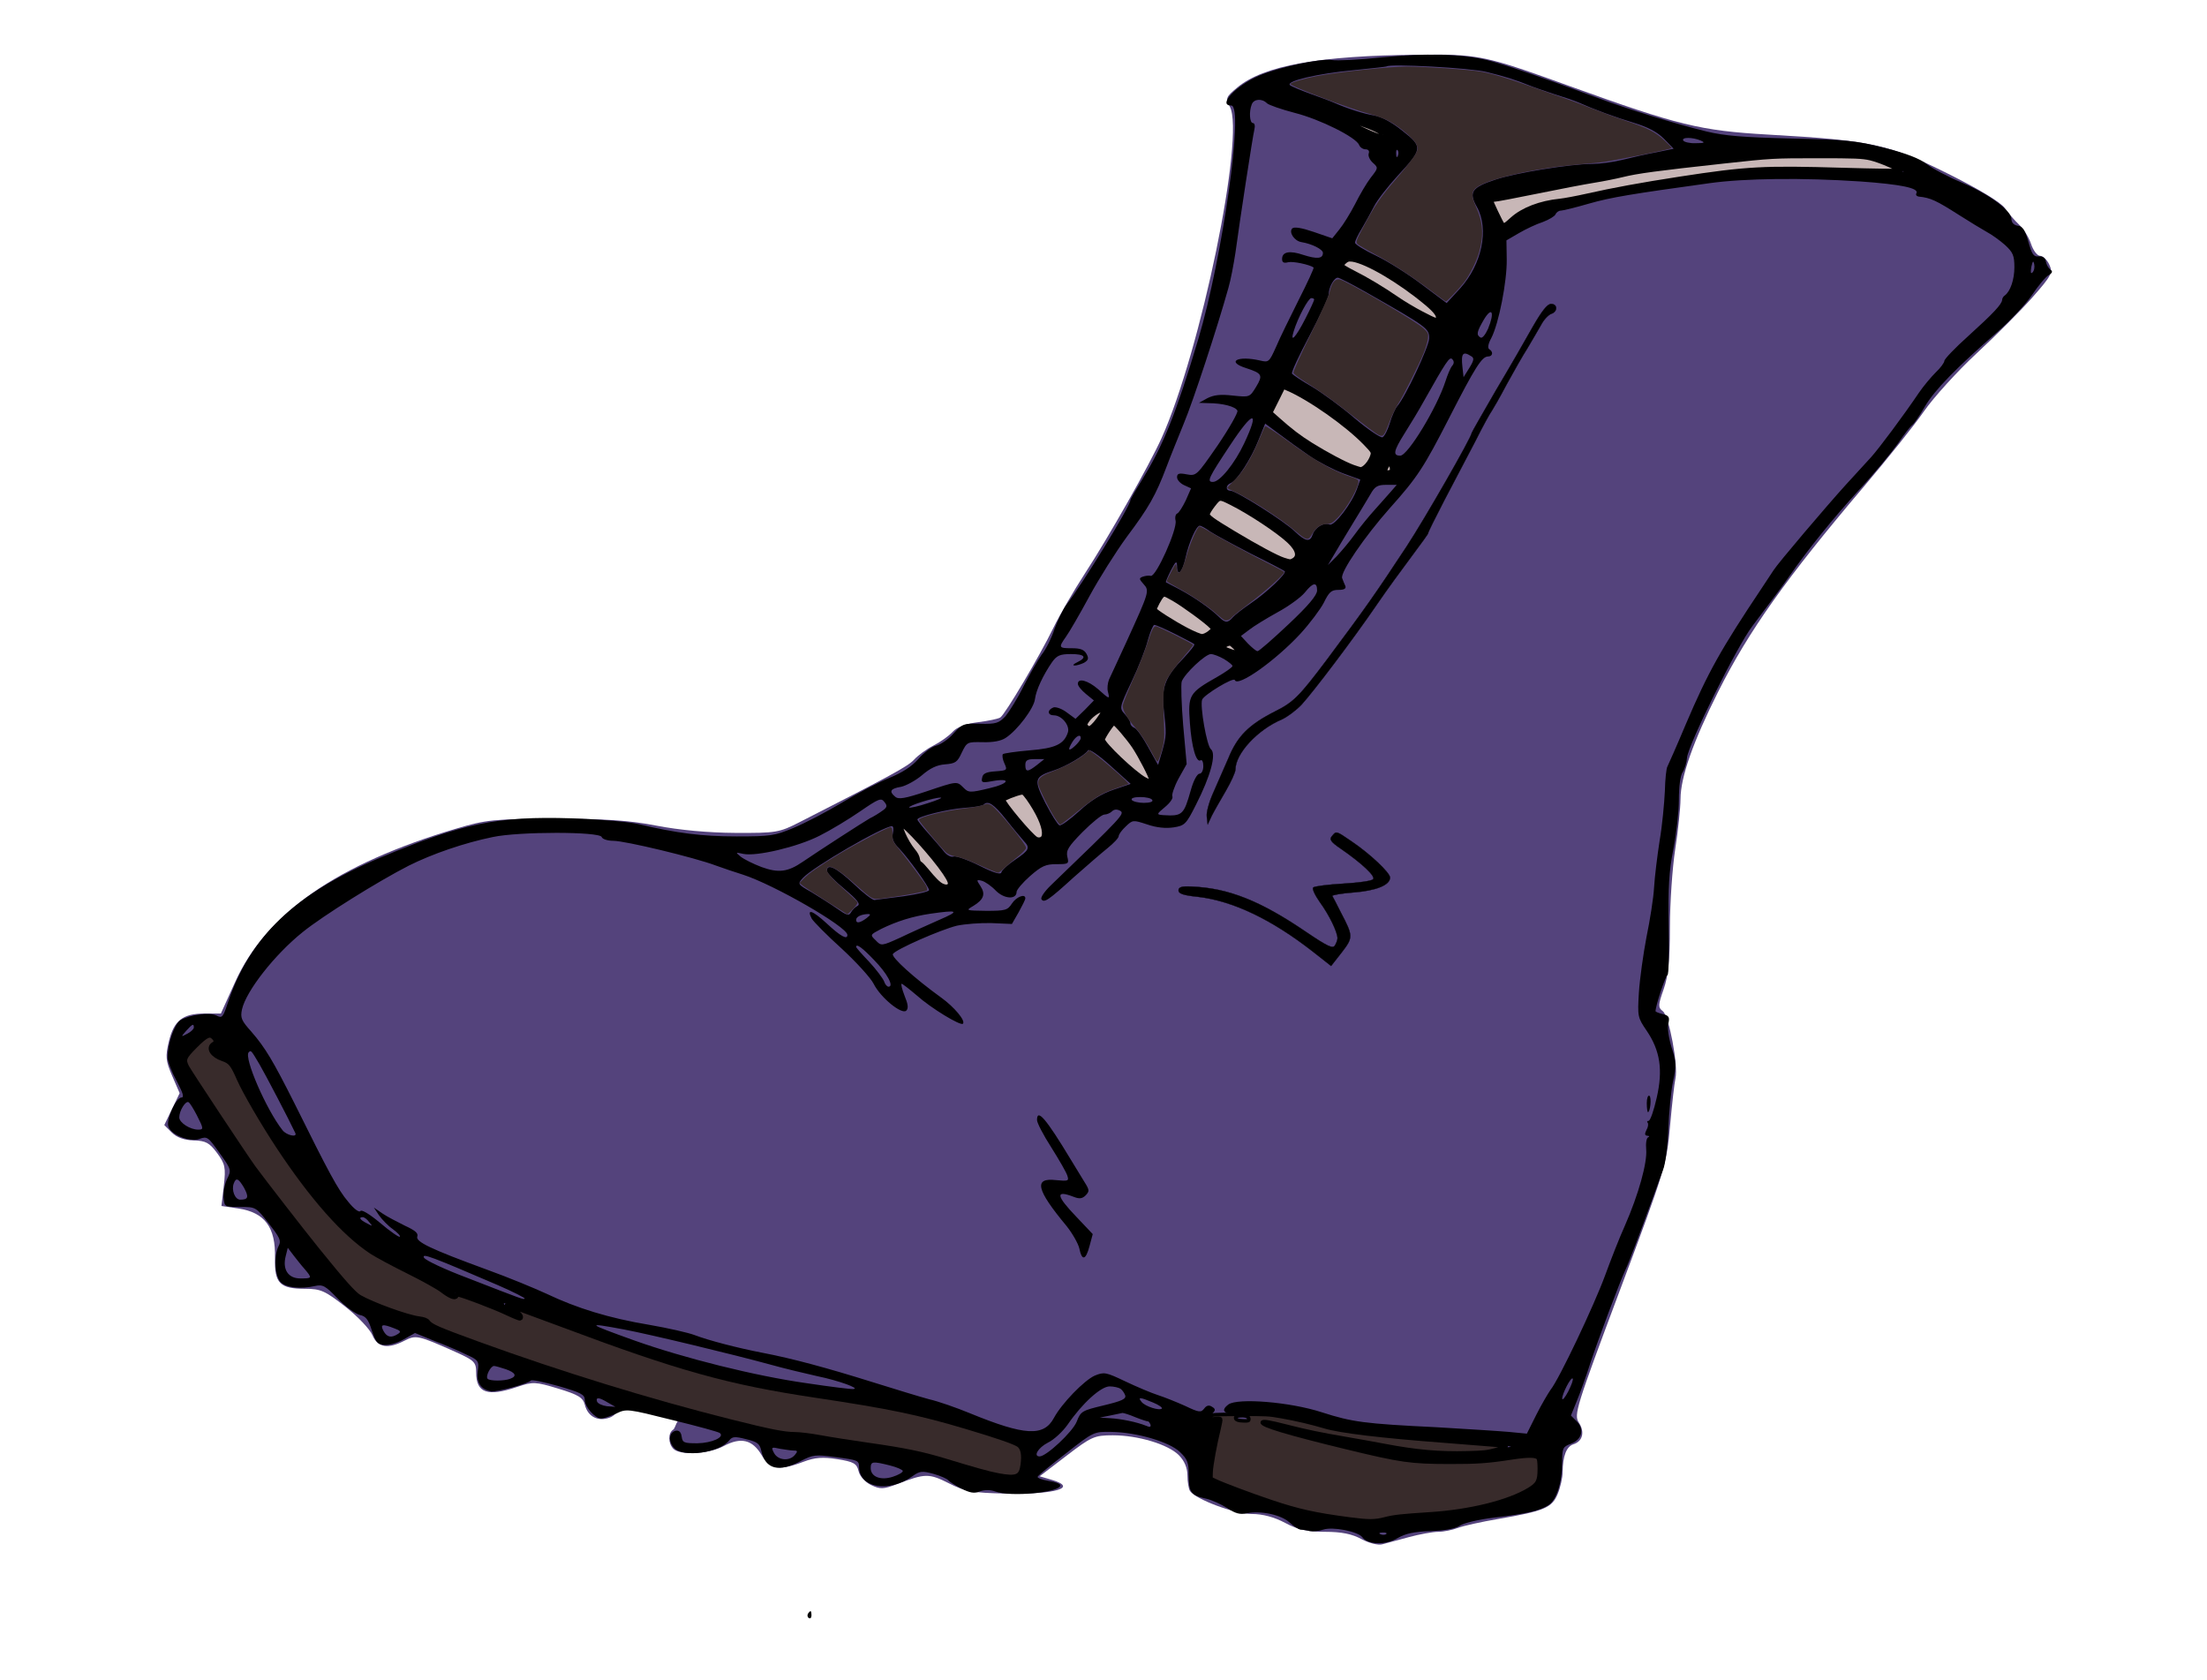 <?xml version="1.0" encoding="UTF-8" standalone="no"?>
<svg xmlns:dc="http://purl.org/dc/elements/1.1/" xmlns:cc="http://creativecommons.org/ns#" xmlns:rdf="http://www.w3.org/1999/02/22-rdf-syntax-ns#" xmlns:svg="http://www.w3.org/2000/svg" xmlns="http://www.w3.org/2000/svg" xmlns:sodipodi="http://sodipodi.sourceforge.net/DTD/sodipodi-0.dtd" xmlns:inkscape="http://www.inkscape.org/namespaces/inkscape" version="1.0" width="469pt" height="357pt" viewBox="0 0 469 357" preserveAspectRatio="xMidYMid meet" id="svg2" inkscape:version="0.48.3.1 r9886" sodipodi:docname="boot.svg">
  <defs id="defs38"/>
  <sodipodi:namedview pagecolor="#ffffff" bordercolor="#666666" borderopacity="1" objecttolerance="10" gridtolerance="10" guidetolerance="10" inkscape:pageopacity="0" inkscape:pageshadow="2" inkscape:window-width="1131" inkscape:window-height="850" id="namedview36" showgrid="false" inkscape:zoom="0.74790902" inkscape:cx="212.68898" inkscape:cy="231.93151" inkscape:window-x="81" inkscape:window-y="125" inkscape:window-maximized="0" inkscape:current-layer="g6"/>
  <g transform="translate(0,357) scale(0.062,-0.062)" fill="#000000" stroke="none" id="g6">
    <g id="g3851" transform="translate(-385.636,186.291)">
      <path sodipodi:nodetypes="sssssssssssssssssccssccccssscccsssssssssssccssssssssssscccsscssssssssssssssssssscssssssssssssssss" inkscape:connector-curvature="0" id="rect3027" transform="matrix(12.957,0,0,-12.957,0,5782.219)" d="m 410.594,30.688 c -1.587,-0.013 -3.324,0.015 -5.281,0.031 -26.603,0.22 -41.303,2.861 -48.281,8.688 -3.009,2.512 -3.127,2.839 -1.938,5.062 4.074,7.613 -7.671,64.62 -18.062,87.656 -3.257,7.219 -14.036,26.245 -20.312,35.875 -2.88,4.419 -6.624,10.874 -8.312,14.344 -3.613,7.425 -12.715,22.799 -14.031,23.688 -0.504,0.34 -3.148,0.909 -5.875,1.25 -3.211,0.401 -5.586,1.278 -6.719,2.531 -0.963,1.064 -3.243,2.696 -5.062,3.625 -1.82,0.929 -4.122,2.609 -5.125,3.719 -1.609,1.779 -6.081,4.207 -30.312,16.562 -5.399,2.753 -6.143,2.898 -17,2.844 -7.142,-0.036 -14.871,-0.754 -20.812,-1.906 -7.297,-1.415 -13.47,-1.829 -26.969,-1.812 -16.214,0.019 -18.097,0.228 -26.062,2.594 -31.556,9.371 -50.287,22.382 -58.531,40.688 l -3.719,8.219 -4.312,0 c -5.76,0 -8.109,1.839 -9.438,7.375 -0.962,4.008 -0.852,5.096 0.875,9.125 l 1.969,4.562 -2.031,4.219 -2.031,4.219 1.969,1.969 c 1.314,1.314 3.303,2.031 5.812,2.094 3.18,0.08 4.185,0.629 6.188,3.344 2.134,2.893 2.324,3.825 1.781,8.625 l -0.625,5.375 4.438,0.656 c 7.038,1.055 9.921,4.978 9.719,13.094 -0.168,6.717 1.268,8.156 8.031,8.156 4.047,0 5.238,0.535 10.562,4.719 3.304,2.597 6.54,5.999 7.188,7.562 1.351,3.261 4.07,3.728 8.5,1.438 2.992,-1.547 3.568,-1.445 13.5,3 4.96,2.22 5.438,2.709 5.438,5.438 0,5.417 3,6.466 10.906,3.781 4.112,-1.396 4.765,-1.368 10.812,0.469 5.276,1.602 6.549,2.361 7.031,4.281 0.797,3.176 3.522,4.547 6.688,3.344 1.368,-0.52 2.335,-2.237 3.731,-2.237 9.565,1.278 2.358,-0.41 14.935,3.293 -0.904,-1.199 -1.381,1.794 -1.978,2.164 -1.408,0.87 -1.372,3.659 0.062,5.094 1.791,1.791 9.351,1.373 13.312,-0.75 4.557,-2.443 7.605,-1.696 10.062,2.469 2.195,3.721 4.732,4.093 11.031,1.688 3.018,-1.152 5.125,-1.299 8.969,-0.688 4.277,0.681 5.122,1.147 5.594,3.156 0.317,1.348 1.731,2.926 3.312,3.688 2.444,1.177 3.289,1.14 7.062,-0.312 7.237,-2.786 8.269,-2.794 13.5,-0.156 4.3,2.168 6.269,2.537 14.875,2.719 13.444,0.285 19.554,-1.566 12.156,-3.688 l -3,-0.875 7.062,-5.406 c 6.638,-5.084 7.406,-5.438 12.281,-5.438 6.702,0 14.608,2.389 17.469,5.25 1.45,1.45 2.272,3.337 2.281,5.344 0.008,1.714 0.305,3.592 0.688,4.156 1.492,2.204 11.862,6.062 16.281,6.062 2.955,0 5.969,0.813 8.906,2.375 3.418,1.817 5.873,2.344 10.562,2.344 4.338,0 7.106,0.571 9.625,1.938 1.949,1.057 4.397,1.664 5.438,1.375 1.04,-0.289 4.223,-1.139 7.062,-1.906 2.839,-0.767 6.333,-1.406 7.75,-1.406 1.417,0 3.755,-0.468 5.219,-1.031 1.464,-0.563 6.268,-1.616 10.688,-2.375 12.191,-2.094 14.193,-2.942 15.719,-6.594 0.73,-1.746 1.305,-4.366 1.312,-5.812 0.021,-4.215 1.016,-6.764 2.844,-7.344 2.466,-0.783 3.084,-3.237 1.438,-5.75 -1.349,-2.059 -0.7,-4.103 10.906,-35.094 11.933,-31.862 12.322,-33.24 13.219,-43.312 0.509,-5.72 1.163,-11.398 1.438,-12.625 0.77,-3.444 -1.691,-16.516 -3.344,-17.781 -1.301,-0.995 -1.263,-1.612 0.219,-5.812 1.229,-3.482 1.644,-7.692 1.656,-16.375 0.009,-6.43 0.645,-15.716 1.406,-20.656 0.761,-4.94 1.397,-10.934 1.406,-13.312 0.022,-5.746 3.29,-15.069 9.938,-28.312 8.096,-16.128 18.006,-30.083 38.594,-54.344 6.178,-7.28 13.321,-16.204 15.844,-19.844 2.523,-3.64 8.781,-10.559 13.938,-15.344 5.156,-4.785 11.841,-11.486 14.844,-14.906 4.979,-5.671 5.377,-6.432 4.406,-8.562 -0.586,-1.285 -1.687,-2.344 -2.438,-2.344 -0.751,0 -1.833,-1.419 -2.406,-3.156 -0.573,-1.738 -1.999,-4.019 -3.156,-5.094 -1.157,-1.075 -2.859,-3.044 -3.781,-4.375 C 559.059,69.787 553.257,66.268 544.938,62.125 529.345,54.36 524.904,53.412 497.5,51.844 479.549,50.816 473.685,49.394 445.094,39.062 c -19.674,-7.109 -23.39,-8.285 -34.5,-8.375 z" style="color:#000000;fill:#54437c;fill-opacity:1;fill-rule:nonzero;stroke:none;stroke-width:3.959;marker:none;visibility:visible;display:inline;overflow:visible;enable-background:accumulate"/>
      <path id="path8" d="m 5120,5375 c -74,-8 -151,-12 -170,-9 -40,6 -183,-25 -250,-54 -79,-34 -142,-102 -94,-102 44,0 -31,-525 -113,-800 -75,-251 -120,-364 -189,-476 -24,-39 -44,-73 -44,-77 0,-19 -162,-284 -220,-359 -11,-15 -29,-52 -40,-82 -10,-31 -30,-71 -44,-88 -13,-18 -41,-67 -62,-108 -20,-41 -49,-87 -62,-103 -23,-24 -32,-27 -86,-26 -56,2 -62,0 -92,-33 -17,-20 -44,-38 -60,-42 -16,-4 -43,-25 -61,-46 -22,-25 -54,-46 -98,-64 -36,-14 -110,-53 -163,-85 -53,-32 -128,-71 -167,-87 -64,-27 -80,-29 -195,-29 -120,0 -204,11 -335,42 -33,8 -136,17 -230,20 -255,8 -374,-17 -654,-134 -292,-122 -450,-272 -525,-500 -16,-48 -19,-52 -38,-42 -23,12 -93,3 -124,-16 -21,-14 -44,-80 -44,-128 0,-13 14,-49 31,-80 22,-42 27,-57 16,-57 -17,0 -50,-70 -45,-96 5,-30 72,-58 107,-46 27,10 30,7 69,-48 41,-57 41,-59 26,-89 -8,-17 -14,-45 -12,-63 3,-33 3,-33 57,-33 53,0 54,0 98,-57 38,-48 43,-59 34,-76 -18,-34 -14,-107 8,-126 19,-18 68,-23 116,-12 27,6 36,1 78,-43 27,-28 61,-52 75,-56 21,-4 30,-15 42,-53 13,-39 19,-48 42,-50 16,-2 46,7 67,19 l 39,22 66,-27 c 37,-14 86,-35 110,-47 42,-19 44,-22 39,-58 -5,-38 11,-62 46,-68 19,-3 130,27 136,37 2,4 45,-5 95,-19 76,-22 90,-29 90,-47 0,-24 35,-64 56,-64 9,0 32,8 52,17 35,17 39,16 191,-22 86,-21 160,-41 164,-45 17,-14 -27,-34 -77,-35 -46,0 -51,2 -54,23 -2,15 -9,22 -20,20 -24,-5 -27,-36 -6,-59 31,-34 157,-17 190,27 10,12 19,13 57,3 39,-9 47,-16 52,-40 14,-63 60,-75 135,-35 42,22 50,23 123,13 71,-9 77,-11 77,-32 0,-73 101,-91 183,-33 25,18 33,19 73,8 24,-7 47,-17 50,-22 3,-4 23,-17 44,-28 30,-15 45,-18 64,-10 17,6 35,6 52,0 52,-20 224,-4 224,21 0,5 -18,12 -40,15 -23,4 -39,10 -38,14 2,5 46,41 98,81 94,74 95,74 155,73 85,-1 199,-34 235,-69 26,-25 30,-36 30,-81 0,-57 8,-68 60,-79 19,-4 51,-19 72,-32 28,-19 44,-23 67,-18 47,10 118,-5 146,-31 14,-13 31,-24 38,-25 7,0 21,-2 32,-5 11,-2 32,0 46,5 32,11 119,-6 134,-26 19,-26 80,-28 121,-3 28,16 56,22 113,24 50,2 85,8 101,19 14,9 65,21 115,27 112,13 159,24 188,43 28,18 47,77 47,147 0,48 2,53 29,63 39,14 48,50 21,77 l -20,20 21,52 c 12,29 32,85 44,123 29,88 101,279 122,325 14,29 55,139 129,343 8,20 16,83 18,140 2,56 9,129 16,162 12,54 11,67 -5,117 -10,32 -15,68 -11,82 5,21 2,27 -19,32 -14,3 -25,8 -25,10 0,18 35,124 41,124 4,0 6,76 4,168 -2,131 1,188 16,262 10,52 19,129 19,170 0,45 5,84 13,95 7,11 14,34 15,50 3,42 171,382 224,451 72,96 96,127 126,170 63,91 152,201 240,297 52,56 111,128 133,159 21,31 43,59 49,63 5,3 25,32 43,63 34,58 109,134 250,257 42,37 95,93 117,125 22,33 48,64 58,69 12,7 14,13 6,18 -7,5 -14,17 -16,28 -2,13 -11,19 -25,18 -17,-2 -23,7 -35,50 -11,40 -20,53 -36,55 -14,2 -22,11 -22,22 0,30 -75,85 -168,125 -48,20 -103,49 -122,64 -24,19 -70,37 -145,56 -99,25 -132,28 -320,32 -164,4 -227,9 -290,24 -113,28 -265,75 -370,114 -194,72 -323,116 -379,130 -88,22 -216,25 -366,10 z m 361,-50 c 62,-15 102,-28 144,-45 11,-5 49,-18 85,-30 36,-11 74,-24 85,-29 56,-25 127,-51 190,-70 49,-15 80,-31 104,-55 l 33,-34 -58,-12 c -33,-6 -85,-18 -117,-26 -32,-8 -79,-14 -103,-14 -75,0 -265,-31 -333,-54 -82,-27 -92,-43 -63,-94 42,-76 17,-196 -58,-279 l -46,-50 -84,63 c -46,35 -117,80 -157,99 -40,19 -73,39 -73,45 0,6 10,27 23,48 12,20 31,55 42,76 11,22 48,69 81,105 86,93 87,99 17,154 -37,30 -71,48 -98,53 -37,6 -92,24 -140,45 -11,5 -47,18 -80,30 -33,12 -64,25 -68,29 -15,14 98,40 216,51 61,6 113,12 115,13 10,10 289,-5 343,-19 z m -753,-107 c 6,-6 49,-21 95,-33 87,-22 211,-84 221,-110 3,-8 13,-15 22,-15 10,0 14,-6 11,-14 -3,-8 3,-22 14,-32 19,-17 19,-18 -7,-51 -14,-18 -38,-59 -54,-91 -16,-31 -40,-70 -54,-87 l -24,-30 -64,22 c -41,14 -66,18 -73,12 -13,-13 7,-43 31,-47 37,-6 74,-25 74,-37 0,-20 -20,-22 -67,-7 -47,16 -73,11 -73,-14 0,-12 6,-15 21,-11 16,4 73,-8 87,-18 2,-2 -21,-52 -51,-111 -30,-60 -66,-133 -78,-162 -23,-51 -25,-53 -54,-46 -78,18 -118,-4 -48,-26 55,-18 58,-24 34,-64 -22,-36 -22,-36 -80,-30 -43,5 -65,2 -87,-9 l -29,-16 31,-1 c 51,0 95,-12 101,-26 2,-7 -28,-60 -68,-119 -72,-104 -73,-105 -106,-99 -26,5 -33,3 -33,-10 0,-9 11,-21 24,-27 l 24,-11 -18,-41 c -11,-23 -24,-43 -29,-45 -6,-2 -9,-13 -6,-25 6,-30 -67,-193 -85,-189 -7,2 -20,0 -28,-3 -13,-5 -12,-8 3,-25 21,-23 20,-26 -57,-195 -28,-60 -55,-120 -61,-132 -5,-12 -7,-31 -4,-42 7,-27 6,-27 -34,9 -35,30 -69,39 -69,18 0,-7 12,-22 28,-35 l 27,-22 -31,-32 -32,-31 -30,22 c -17,13 -38,20 -46,17 -22,-9 -20,-27 2,-27 27,0 55,-35 48,-58 -13,-41 -43,-55 -131,-62 -47,-4 -88,-10 -92,-13 -3,-4 -1,-18 5,-31 11,-24 10,-25 -31,-28 -32,-2 -43,-8 -45,-22 -4,-16 0,-18 32,-12 70,13 62,-8 -8,-24 -66,-16 -71,-15 -88,2 -23,23 -21,23 -128,-13 -72,-24 -95,-28 -106,-18 -22,18 -17,28 20,34 18,4 51,22 72,40 28,24 51,35 79,37 35,3 42,7 57,40 18,37 19,37 72,36 35,-1 63,4 79,15 40,26 97,102 100,133 4,31 28,82 59,127 16,22 27,27 64,27 48,0 57,-11 22,-28 -13,-6 -17,-11 -10,-11 7,-1 22,4 33,9 15,9 17,15 9,30 -8,15 -21,20 -50,20 -46,0 -47,2 -21,39 11,15 47,77 80,138 33,61 91,153 129,205 75,100 99,142 136,240 13,35 40,101 59,148 32,76 116,332 153,465 8,27 18,81 24,120 15,111 59,398 65,423 3,12 1,22 -5,22 -11,0 -14,39 -4,64 7,19 35,21 52,4 z m 331,-71 c 36,-12 66,-28 69,-34 6,-20 -14,-15 -91,22 -82,40 -72,45 22,12 z m 1156,-57 c 16,-7 13,-9 -17,-9 -20,-1 -40,4 -43,9 -7,12 32,12 60,0 z m -1038,-52 c -3,-8 -6,-5 -6,6 -1,11 2,17 5,13 3,-3 4,-12 1,-19 z m 1681,-25 c 28,-13 52,-27 52,-30 0,-3 -75,-2 -167,2 -302,14 -373,9 -703,-45 -91,-16 -191,-35 -223,-44 -32,-9 -68,-16 -80,-16 -57,0 -142,-31 -167,-62 -29,-34 -38,-30 -64,34 l -15,36 37,5 c 20,3 100,19 177,36 77,17 154,31 170,31 17,1 48,7 70,15 22,8 114,22 205,31 91,9 217,22 280,29 69,8 167,11 245,8 111,-4 138,-9 183,-30 z m -98,-63 c 141,-10 205,-23 194,-41 -3,-5 1,-10 8,-11 41,-4 61,-14 138,-63 36,-23 79,-49 95,-58 17,-9 45,-29 63,-45 27,-25 32,-36 32,-76 0,-43 -14,-83 -33,-97 -5,-3 -9,-10 -9,-15 -1,-15 -30,-46 -115,-123 -46,-41 -83,-80 -83,-86 0,-6 -13,-24 -30,-40 -16,-16 -42,-47 -57,-69 -54,-80 -137,-191 -164,-221 -15,-16 -54,-59 -87,-95 -67,-74 -232,-268 -247,-292 -5,-8 -23,-35 -39,-59 -143,-214 -186,-291 -262,-469 -31,-74 -60,-139 -63,-145 -4,-5 -8,-44 -9,-85 -2,-41 -9,-118 -18,-170 -8,-52 -17,-124 -19,-160 -2,-36 -14,-112 -26,-170 -11,-58 -23,-143 -26,-190 -5,-82 -4,-86 26,-130 47,-69 57,-135 35,-231 -10,-44 -22,-79 -28,-79 -5,0 -6,-3 -3,-6 3,-4 2,-15 -4,-25 -7,-14 -6,-19 3,-20 7,0 8,-3 3,-5 -6,-2 -9,-21 -7,-42 4,-45 -26,-154 -73,-261 -19,-42 -49,-119 -68,-171 -37,-101 -157,-355 -187,-392 -9,-13 -32,-52 -49,-86 l -32,-64 -62,6 c -34,3 -145,10 -247,16 -249,12 -290,18 -393,51 -110,36 -290,50 -321,27 -32,-24 -11,-37 52,-31 60,6 198,-16 274,-43 47,-16 230,-39 403,-49 140,-9 268,-21 233,-23 -15,-1 -39,-7 -55,-13 -45,-17 -237,-11 -343,11 -52,11 -140,27 -195,35 -55,9 -130,25 -166,36 -36,10 -75,19 -85,18 -27,-1 76,-36 171,-59 44,-10 98,-24 120,-29 151,-40 225,-51 350,-51 72,0 159,6 196,14 37,7 77,12 91,9 21,-4 24,-9 22,-50 -2,-42 -5,-48 -40,-70 -73,-44 -239,-81 -374,-84 -47,-1 -99,-7 -117,-14 -26,-11 -50,-11 -137,1 -58,7 -138,22 -178,33 -69,18 -274,94 -285,105 -6,5 19,140 33,185 6,21 5,23 -14,19 -25,-7 -28,2 -10,20 10,10 10,15 -2,22 -10,7 -19,5 -27,-6 -11,-14 -17,-14 -65,9 -29,13 -71,30 -93,37 -22,7 -72,28 -112,47 -67,32 -73,33 -105,20 -36,-16 -113,-95 -140,-145 -35,-65 -100,-61 -288,16 -46,19 -109,41 -140,48 -30,8 -118,35 -195,59 -153,48 -275,81 -375,100 -88,17 -187,43 -234,61 -21,8 -91,24 -155,35 -138,23 -248,57 -351,106 -41,19 -133,57 -205,83 -194,71 -246,96 -239,114 4,11 -8,21 -43,37 -26,13 -61,31 -77,42 l -29,20 18,-27 c 10,-14 31,-36 47,-47 16,-12 27,-23 24,-26 -2,-3 -33,18 -67,47 -37,31 -64,47 -68,41 -4,-6 -22,7 -42,32 -35,41 -67,101 -184,337 -73,145 -100,191 -148,246 -34,38 -38,47 -32,76 14,63 112,188 208,265 69,56 260,175 364,228 80,40 190,78 288,98 89,19 366,19 373,0 2,-7 20,-13 40,-13 40,0 278,-57 352,-85 25,-9 66,-23 92,-31 106,-34 356,-178 358,-206 1,-19 -24,-5 -71,39 -49,45 -70,52 -51,16 6,-10 51,-56 102,-102 50,-46 100,-101 110,-121 24,-48 97,-107 112,-92 8,8 6,22 -6,51 -9,23 -13,41 -10,41 3,0 26,-18 52,-40 49,-44 150,-105 158,-97 10,10 -29,57 -75,90 -90,65 -171,138 -165,149 10,16 163,83 219,97 28,6 81,10 119,9 l 70,-3 23,40 c 12,22 23,43 23,48 0,17 -31,5 -46,-18 -15,-23 -22,-25 -88,-25 -71,1 -71,1 -44,17 36,22 42,41 24,68 -14,21 -14,23 5,18 11,-3 33,-18 48,-34 29,-29 71,-31 71,-4 0,7 21,32 46,54 40,35 54,41 91,41 41,0 43,1 37,25 -5,22 3,35 52,85 33,33 66,60 75,60 8,0 20,5 26,11 7,7 17,8 28,2 17,-10 7,-20 -237,-255 -22,-21 -36,-42 -33,-48 9,-14 23,-5 112,76 43,38 95,83 115,99 21,17 38,35 38,41 0,6 11,21 24,33 24,23 25,23 74,7 32,-11 63,-14 90,-10 38,6 43,10 77,78 49,96 71,174 51,190 -14,11 -38,148 -30,170 7,17 108,78 112,67 9,-26 139,66 225,159 32,35 68,83 80,106 18,37 26,44 50,44 19,0 27,4 24,13 -3,6 -8,19 -11,27 -8,19 77,143 164,241 94,105 116,139 203,309 89,174 112,210 133,210 16,0 19,16 4,25 -6,4 -4,18 7,38 26,50 54,195 53,269 l -1,66 43,25 c 24,14 60,31 82,38 21,8 41,20 43,26 3,7 11,13 19,13 7,0 51,11 96,24 77,22 146,33 413,70 122,17 321,19 515,6 z M 5088,4662 c 76,-33 231,-150 232,-174 0,-10 -5,-18 -10,-18 -13,0 -119,58 -141,77 -25,21 -120,77 -156,92 -36,15 -39,21 -21,39 16,16 24,15 96,-16 z m 2264,-24 c -6,-6 -7,0 -4,19 5,21 7,23 10,9 2,-10 0,-22 -6,-28 z m -2289,-65 c 216,-123 222,-127 221,-162 -2,-30 -81,-199 -109,-231 -7,-8 -19,-35 -26,-59 -7,-23 -18,-45 -25,-48 -7,-2 -50,27 -95,65 -45,39 -111,87 -146,108 -35,20 -66,41 -69,45 -3,5 25,64 61,132 36,68 65,132 65,141 0,23 18,56 31,56 5,0 46,-21 92,-47 z m -173,-28 c 0,-3 -13,-32 -30,-65 -33,-65 -54,-87 -40,-43 14,46 50,113 60,113 6,0 10,-2 10,-5 z m 596,-100 c -9,-20 -20,-34 -26,-30 -15,9 -13,19 12,62 28,46 37,24 14,-32 z m -58,-94 c 11,-6 10,-14 -6,-40 l -20,-32 -4,36 c -5,46 2,54 30,36 z m -65,-33 c -6,-7 -16,-31 -23,-53 -29,-90 -129,-255 -155,-255 -26,0 -23,16 14,75 21,33 51,83 67,112 77,137 88,153 97,144 7,-7 7,-15 0,-23 z m -520,-94 c 58,-30 187,-126 230,-172 28,-29 28,-31 13,-61 -10,-18 -24,-31 -35,-31 -36,0 -197,90 -255,143 l -60,53 22,47 c 12,26 24,47 27,47 3,0 29,-12 58,-26 z m -193,-172 c -32,-68 -83,-132 -107,-132 -22,0 -16,13 59,126 79,120 103,123 48,6 z m 223,-42 c 32,-22 85,-49 117,-61 l 58,-21 -11,-31 c -18,-51 -78,-129 -94,-123 -20,8 -50,-10 -58,-34 -9,-27 -24,-25 -60,9 -36,36 -203,141 -222,141 -17,0 -17,19 1,26 21,8 70,83 95,147 l 23,57 47,-35 c 25,-19 72,-53 104,-75 z m 287,-46 c 0,-8 -7,-14 -15,-14 -17,0 -18,2 -9,24 7,18 24,12 24,-10 z m -6,-76 c -10,-12 -36,-40 -56,-63 -20,-22 -51,-60 -69,-85 -18,-25 -46,-58 -62,-75 l -30,-30 19,32 c 10,18 39,65 63,105 25,40 53,88 64,106 15,27 25,32 54,32 l 36,0 -19,-22 z m -533,-44 c 63,-31 178,-111 201,-139 21,-24 19,-44 -3,-58 -19,-12 -83,19 -226,106 -88,53 -86,49 -44,100 18,21 12,22 72,-9 z m -86,-95 c 17,-11 80,-45 140,-76 61,-30 112,-57 114,-59 8,-7 -63,-74 -115,-109 -28,-19 -56,-41 -63,-49 -17,-20 -26,-20 -48,2 -27,27 -83,66 -133,93 -25,13 -46,24 -48,25 -2,1 6,19 17,41 16,31 20,34 21,16 0,-41 18,-24 29,27 12,54 37,110 49,110 4,0 21,-9 37,-21 z m 365,-201 c 0,-16 -30,-52 -97,-115 -54,-51 -102,-93 -107,-93 -5,0 -19,12 -33,26 l -24,26 28,21 c 15,12 59,39 97,60 39,21 81,52 94,68 28,35 42,37 42,7 z m -460,-44 c 30,-20 68,-48 83,-62 l 28,-27 -21,-17 c -21,-17 -24,-16 -73,8 -28,15 -65,36 -82,48 -16,11 -32,22 -34,23 -8,5 22,63 33,63 6,0 36,-16 66,-36 z m -27,-105 c 34,-17 64,-33 66,-35 3,-3 -14,-23 -36,-47 -63,-65 -76,-99 -69,-171 10,-89 10,-96 -5,-149 l -14,-47 -34,61 c -18,33 -39,63 -47,66 -8,3 -14,10 -14,16 0,6 -9,20 -19,31 -19,21 -19,22 23,111 24,50 49,114 56,143 8,28 18,52 22,52 5,0 37,-14 71,-31 z m 212,-49 c 20,-22 10,-25 -32,-9 -22,8 -24,12 -13,19 21,13 25,13 45,-10 z m -44,-37 c 16,-10 29,-20 29,-24 0,-4 -24,-21 -52,-37 -97,-55 -101,-62 -94,-158 6,-84 22,-138 37,-128 5,3 9,-6 9,-20 0,-15 -6,-26 -13,-26 -8,0 -21,-24 -30,-57 -24,-85 -29,-89 -95,-85 -23,2 -23,3 7,28 17,14 28,30 25,36 -3,5 6,33 21,61 l 28,50 -12,133 c -6,72 -8,140 -5,150 10,27 81,94 100,94 9,0 29,-8 45,-17 z m -411,-180 c 0,-5 -11,-21 -24,-38 -20,-24 -27,-27 -37,-18 -10,10 -8,18 11,38 22,24 50,34 50,18 z m 134,-163 c 21,-39 36,-74 33,-77 -13,-12 -52,13 -112,70 -36,35 -65,67 -65,73 0,6 10,23 21,38 l 22,27 31,-30 c 17,-17 49,-63 70,-101 z m -214,72 c 0,-5 -9,-17 -20,-27 -23,-21 -26,-14 -8,15 13,20 28,27 28,12 z m 112,-177 c -41,-14 -77,-36 -117,-73 -32,-29 -62,-51 -68,-49 -6,2 -27,36 -48,76 -41,81 -39,90 28,112 41,13 107,52 118,69 4,6 36,-16 76,-52 l 70,-63 -59,-20 z m -262,85 c -32,-25 -40,-25 -40,0 0,16 7,20 33,20 l 32,0 -25,-20 z m -18,-127 c 38,-58 55,-110 40,-125 -9,-9 -17,-10 -30,-2 -18,12 -112,124 -112,135 0,5 48,24 71,28 4,1 17,-16 31,-36 z m -512,-30 c -11,-8 -30,-20 -43,-26 -21,-12 -170,-108 -230,-149 -51,-35 -83,-39 -141,-18 -29,11 -61,27 -72,36 -18,15 -18,15 10,9 45,-9 185,24 260,62 38,19 101,57 140,84 64,44 72,47 83,32 11,-13 9,-19 -7,-30 z m 156,26 c -33,-11 -61,-17 -64,-15 -5,6 87,35 108,34 8,0 -12,-9 -44,-19 z m 769,11 c 4,-6 -8,-10 -29,-10 -19,0 -38,5 -41,10 -4,6 8,10 29,10 19,0 38,-4 41,-10 z m -501,-67 c 25,-32 53,-65 61,-74 22,-23 19,-31 -30,-64 -24,-16 -46,-36 -47,-43 -2,-9 -24,-3 -76,23 -40,20 -80,34 -88,31 -8,-3 -22,4 -32,16 -9,12 -34,40 -54,63 -21,23 -38,45 -38,48 0,10 104,36 163,40 31,2 60,7 64,11 15,15 35,2 77,-51 z m -295,-74 c 67,-73 113,-138 105,-150 -12,-20 -42,-7 -70,31 -16,22 -32,40 -36,40 -5,0 -8,6 -8,14 0,8 -6,21 -14,28 -16,17 -46,73 -46,88 0,19 12,10 69,-51 z m -93,27 c -4,-18 1,-32 22,-53 34,-36 102,-131 102,-142 0,-5 -39,-14 -87,-21 -49,-6 -93,-12 -100,-13 -6,-1 -39,24 -72,56 -59,55 -91,71 -91,44 0,-7 27,-35 60,-62 44,-37 56,-52 45,-58 -8,-4 -18,-14 -23,-23 -7,-12 -14,-10 -48,14 -21,15 -61,40 -87,56 -48,27 -48,28 -30,48 33,37 276,178 306,178 5,0 6,-11 3,-24 z m 159,-297 c -38,-17 -99,-44 -134,-61 -64,-29 -65,-29 -84,-9 -20,19 -19,19 19,39 53,26 107,43 168,52 97,14 103,10 31,-21 z m -249,6 c -23,-17 -36,-19 -36,-6 0,11 18,19 40,20 11,0 10,-3 -4,-14 z m 25,-143 c 46,-47 70,-92 50,-92 -5,0 -12,8 -15,18 -4,10 -26,40 -51,67 -25,26 -45,49 -45,51 0,13 21,-2 61,-44 z M 1050,2050 c 0,-5 -10,-15 -22,-21 -23,-12 -23,-12 -4,10 21,23 26,26 26,11 z m 64,-26 c 19,-7 21,-31 4,-36 -21,-7 0,-36 32,-43 24,-5 35,-16 46,-43 26,-64 37,-84 113,-207 135,-217 278,-377 380,-429 30,-16 62,-32 70,-37 9,-4 41,-20 72,-34 31,-14 64,-34 74,-45 18,-20 52,-29 41,-11 -7,11 171,-55 201,-75 13,-8 23,-11 23,-6 0,4 -14,16 -31,26 -54,32 -25,27 82,-15 414,-161 662,-235 904,-269 221,-30 404,-65 505,-95 267,-80 259,-76 265,-109 3,-17 2,-44 -3,-61 -8,-28 -12,-30 -53,-28 -24,0 -88,15 -143,33 -148,48 -192,58 -327,75 -68,8 -152,22 -187,30 -35,8 -74,12 -86,9 -48,-12 -694,170 -971,272 -82,31 -178,66 -212,77 -35,12 -63,28 -63,35 0,7 -14,12 -34,12 -33,0 -185,59 -215,83 -43,36 -347,422 -401,509 -35,57 -89,139 -120,183 -80,112 -81,117 -28,165 50,46 42,41 62,34 z m 161,-100 c 21,-36 103,-193 123,-236 7,-16 -31,-7 -44,10 -56,71 -133,249 -116,267 8,8 8,8 37,-41 z m -215,-174 c 24,-47 24,-50 5,-50 -28,0 -65,24 -65,42 0,23 22,58 32,52 5,-3 17,-23 28,-44 z m 162,-249 c 17,-32 15,-41 -13,-41 -18,0 -31,33 -22,56 8,21 16,17 35,-15 z m 429,-118 c 13,-15 12,-15 -8,-4 -24,12 -29,21 -14,21 5,0 15,-7 22,-17 z m -221,-161 c 26,-31 26,-32 -15,-32 -42,0 -62,31 -50,77 l 7,28 19,-25 c 11,-14 28,-36 39,-48 z m 662,-55 c 53,-23 94,-44 92,-46 -4,-4 -4,-4 -197,71 -77,29 -143,60 -148,69 -9,17 25,4 253,-94 z m -355,-148 c 22,-8 24,-12 13,-19 -23,-15 -38,-12 -50,10 -12,23 -4,25 37,9 z m 788,-4 c 94,-18 372,-85 500,-120 50,-14 122,-31 162,-40 73,-15 150,-43 123,-44 -8,-1 -80,8 -160,20 -177,25 -420,86 -589,146 -167,60 -170,63 -36,38 z M 2119,879 c 34,-12 40,-24 15,-33 -21,-8 -69,-8 -77,0 -8,8 10,44 22,44 4,0 22,-5 40,-11 z m 3642,-76 c -11,-21 -20,-32 -21,-25 0,17 30,75 36,69 3,-3 -4,-22 -15,-44 z m -1535,9 c 6,-4 13,-14 16,-22 5,-13 -11,-20 -73,-35 -75,-18 -79,-20 -93,-56 -14,-35 -104,-119 -127,-119 -23,0 -5,30 28,47 21,10 51,38 68,62 50,73 114,131 144,131 14,0 31,-4 37,-8 z m -1756,-48 25,-14 -29,2 c -16,2 -31,9 -34,16 -5,16 7,15 38,-4 z m 1867,1 c 20,-8 34,-18 31,-21 -9,-8 -56,7 -69,22 -15,18 -7,18 38,-1 z m -59,-51 c 20,-8 39,-14 42,-14 2,1 6,-4 9,-11 2,-8 -2,-10 -15,-4 -32,13 -87,24 -124,26 l -35,2 35,7 c 19,4 39,8 43,9 4,0 24,-6 45,-15 z M 3107,600 c 13,0 13,-3 3,-15 -18,-22 -57,-19 -71,6 -11,21 -10,22 21,15 18,-3 39,-6 47,-6 z m 329,-51 c 24,-6 44,-15 44,-19 0,-5 -16,-14 -35,-20 -41,-13 -75,0 -75,30 0,23 6,24 66,9 z M 5137,314 c -3,-3 -12,-4 -19,-1 -8,3 -5,6 6,6 11,1 17,-2 13,-5 z" inkscape:connector-curvature="0"/>
      <path style="fill:#000000;fill-opacity:1;stroke:#000000" id="path10" d="m 5640,4453 c -24,-43 -81,-142 -127,-219 -45,-78 -83,-144 -83,-146 0,-14 -160,-293 -223,-389 -108,-164 -141,-211 -274,-389 -94,-125 -114,-145 -176,-176 -91,-46 -130,-85 -161,-161 -16,-37 -40,-92 -53,-121 -13,-29 -23,-65 -21,-79 l 3,-27 14,30 c 8,16 30,54 48,85 18,31 33,64 33,73 0,55 76,137 159,172 18,8 49,31 68,51 41,45 176,223 258,343 32,47 86,121 119,165 33,44 59,80 57,80 -2,0 23,50 54,110 32,61 80,152 107,204 26,52 52,99 57,105 4,6 28,47 51,91 24,44 56,100 72,125 15,25 35,60 45,77 9,18 25,35 35,39 23,7 23,34 0,34 -13,0 -32,-25 -62,-77 z" inkscape:connector-curvature="0"/>
      <path style="fill:#000000;fill-opacity:1;stroke:#000000" id="path20" d="m 4951,2706 c -10,-11 -4,-20 30,-43 71,-49 121,-95 111,-105 -6,-6 -52,-12 -103,-15 -52,-3 -98,-9 -102,-13 -5,-4 6,-27 23,-51 32,-44 60,-102 60,-123 0,-6 -4,-17 -9,-25 -7,-12 -27,-2 -98,46 -157,107 -267,151 -393,156 -34,2 -45,-2 -45,-13 0,-11 17,-17 67,-22 119,-14 252,-77 395,-189 l 61,-48 36,46 c 40,52 40,56 -3,138 -14,28 -27,53 -29,56 -1,3 32,9 73,12 77,6 125,25 125,51 0,16 -67,80 -132,124 -54,37 -52,36 -67,18 z" inkscape:connector-curvature="0"/>
      <path id="path28" d="m 6030,1791 c 0,-17 2,-31 4,-31 8,0 13,51 5,56 -5,3 -9,-9 -9,-25 z" inkscape:connector-curvature="0"/>
      <path id="path30" d="m 3940,1733 c 0,-10 22,-52 49,-94 27,-43 52,-86 55,-97 6,-18 3,-19 -39,-15 -77,9 -68,-32 36,-157 20,-25 40,-60 44,-77 9,-44 22,-41 35,8 l 11,41 -55,58 c -71,74 -74,94 -11,70 20,-8 30,-7 42,5 13,14 13,18 -4,45 -10,16 -31,51 -47,77 -85,141 -116,177 -116,136 z" inkscape:connector-curvature="0"/>
      <path id="path34" d="m 3155,41 c -3,-5 -2,-12 3,-15 5,-3 9,1 9,9 0,17 -3,19 -12,6 z" inkscape:connector-curvature="0"/>
      <path id="path3032" transform="matrix(12.957,0,0,-12.957,0,5782.219)" d="m 401.781,33.844 c -4.336,-3.58e-4 -18.101,1.457 -23.562,2.5 -3.4,0.649 -7.094,1.747 -7.094,2.125 0,0.586 16.009,6.642 20.906,7.906 1.838,0.475 4.241,1.38 5.344,2 2.926,1.644 6.492,4.697 7.062,6.062 0.447,1.071 0.419,1.283 -0.219,2.562 -0.381,0.766 -2.623,3.649 -5,6.406 -4.327,5.019 -5.749,7.086 -9.094,13.406 -1.559,2.946 -1.712,3.456 -1.312,3.938 0.252,0.304 2.368,1.552 4.688,2.781 4.596,2.436 9.998,5.989 15.219,9.938 1.838,1.39 3.433,2.527 3.531,2.531 0.261,0.013 3.363,-3.251 4.75,-5 1.474,-1.859 3.34,-5.586 4.031,-8.031 1.265,-4.476 1.034,-7.914 -0.812,-12 -1.676,-3.709 -1.247,-4.798 2.469,-6.344 4.497,-1.87 14.493,-3.921 22.969,-4.719 2.112,-0.199 5.402,-0.512 7.281,-0.688 2.736,-0.256 18.699,-3.449 19.062,-3.812 0.051,-0.051 -0.805,-0.917 -1.875,-1.938 -2.372,-2.263 -4.591,-3.388 -10.25,-5.25 -2.39,-0.786 -6.522,-2.291 -9.188,-3.344 -2.666,-1.053 -5.901,-2.269 -7.188,-2.688 -1.287,-0.419 -5.044,-1.73 -8.344,-2.906 -6.496,-2.315 -10.57,-3.534 -13.719,-4.094 -3.062,-0.544 -14.868,-1.343 -19.656,-1.344 z M 383.688,90.125 c -0.968,0.073 -1.757,1.254 -2.188,3.312 -0.203,0.972 -2.431,5.956 -5.062,11.312 -2.692,5.477 -4.643,9.835 -4.531,10.125 0.107,0.28 1.285,1.212 2.625,2.062 4.845,3.076 7.158,4.707 12.938,9.219 3.234,2.525 6.323,4.823 6.875,5.094 1.326,0.651 1.525,0.437 3,-3.438 0.656,-1.724 1.657,-3.824 2.219,-4.656 1.282,-1.9 5.613,-10.516 6.844,-13.625 0.509,-1.287 1.003,-2.963 1.094,-3.75 0.152,-1.324 0.04,-1.535 -1.188,-2.688 -2.026,-1.903 -20.06,-12.418 -22.188,-12.938 -0.145,-0.035 -0.299,-0.042 -0.438,-0.031 z M 364.438,129 c -0.137,0.149 -0.906,1.851 -1.719,3.781 -2.058,4.89 -4.064,8.198 -6.344,10.438 -1.071,1.053 -1.969,1.995 -1.969,2.094 0,0.099 0.85,0.547 1.875,1 3.726,1.648 11.974,6.906 15.562,9.938 1.173,0.991 2.414,1.978 2.781,2.188 1.091,0.623 1.419,0.484 2.344,-1.094 0.986,-1.683 2.279,-2.5 3.938,-2.5 0.891,0 1.423,-0.325 2.656,-1.594 2.68,-2.757 5.972,-8.707 5.5,-9.938 -0.081,-0.212 -0.793,-0.574 -1.594,-0.812 -4.522,-1.346 -9.705,-4.269 -17.25,-9.75 -3.051,-2.216 -5.645,-3.899 -5.781,-3.75 z m -17.375,26.5 c -0.565,0 -2.491,4.401 -3.531,8.094 -1.231,4.371 -2.276,5.37 -2.562,2.438 -0.09,-0.927 -0.185,-0.833 -1.344,1.375 -0.689,1.314 -1.25,2.468 -1.25,2.562 0,0.094 1.3,0.882 2.906,1.75 3.696,1.998 8.123,4.972 10.281,6.906 0.919,0.824 1.912,1.592 2.188,1.688 0.545,0.188 1.505,-0.202 1.844,-0.75 0.117,-0.189 2.275,-1.931 4.812,-3.844 4.17,-3.144 9.062,-7.512 9.062,-8.125 0,-0.132 -1.489,-0.956 -3.281,-1.844 -4.835,-2.393 -13.414,-7.028 -16.25,-8.75 -1.368,-0.831 -2.666,-1.5 -2.875,-1.5 z M 335.5,181.906 c -0.604,0 -1.16,1.182 -2.469,5.188 -0.601,1.838 -2.223,5.892 -3.594,9 -1.371,3.108 -2.564,6.116 -2.656,6.688 -0.188,1.16 1.17,3.548 3.469,6.125 1.307,1.465 3.168,4.378 4.625,7.188 0.453,0.873 0.942,1.594 1.094,1.594 0.152,0 0.659,-1.265 1.094,-2.781 0.672,-2.348 0.74,-3.307 0.625,-6.438 -0.332,-9.018 -0.227,-10.541 0.75,-12.531 0.497,-1.013 2.275,-3.416 3.938,-5.344 1.663,-1.928 3,-3.607 3,-3.75 0,-0.317 -9.238,-4.938 -9.875,-4.938 z m -17.594,32.781 -1.344,1.156 c -1.579,1.351 -5.451,3.371 -8.875,4.656 -2.749,1.032 -3.579,1.909 -3.219,3.406 0.308,1.28 2.809,6.324 4.281,8.625 0.652,1.02 1.323,1.844 1.469,1.844 0.145,0 1.376,-0.888 2.75,-2 6.839,-5.534 7.798,-6.134 12.281,-7.688 l 3.125,-1.094 -0.781,-0.812 c -1.076,-1.158 -6.468,-5.805 -8.219,-7.062 l -1.469,-1.031 z M 290.938,228.875 c -0.297,-0.006 -0.611,0.111 -1.094,0.312 -0.613,0.255 -2.63,0.629 -4.469,0.844 -5.787,0.675 -12.531,2.343 -12.531,3.094 0,0.381 5.749,7.283 7.156,8.594 0.524,0.488 1.487,0.902 2.5,1.062 0.914,0.144 2.941,0.821 4.469,1.5 1.528,0.679 3.583,1.567 4.594,2 1.011,0.433 2.011,0.808 2.219,0.812 0.208,0.004 0.974,-0.561 1.688,-1.25 0.714,-0.689 2.277,-2.015 3.469,-2.938 1.224,-0.948 2.193,-1.98 2.25,-2.375 0.126,-0.874 -7.79,-10.557 -9.25,-11.312 -0.428,-0.221 -0.703,-0.337 -1,-0.344 z m -25.625,6.188 c -0.75,0 -8.667,4.132 -13.688,7.156 -5.209,3.137 -7.992,5.096 -9.344,6.531 l -1.031,1.062 0.844,0.688 c 0.46,0.371 3.32,2.242 6.344,4.156 l 5.5,3.469 1.406,-1.375 c 0.777,-0.762 1.341,-1.576 1.25,-1.812 -0.091,-0.237 -1.898,-1.968 -4,-3.844 -3.735,-3.332 -4.643,-4.639 -3.844,-5.438 0.632,-0.632 2.988,0.77 6.594,3.938 5.689,4.998 4.977,4.684 8.562,4.219 4.808,-0.624 10.755,-1.724 11.062,-2.031 0.154,-0.153 0.047,-0.739 -0.25,-1.312 -0.481,-0.931 -4.592,-6.44 -7.719,-10.344 -1.002,-1.251 -1.156,-1.683 -1.156,-3.25 0,-1.406 -0.133,-1.812 -0.531,-1.812 z" style="color:#000000;fill:#382b2b;fill-opacity:1;fill-rule:nonzero;stroke:none;stroke-width:3.959;marker:none;visibility:visible;display:inline;overflow:visible;enable-background:accumulate" inkscape:connector-curvature="0"/>
      <path id="path3048" transform="matrix(12.957,0,0,-12.957,0,5782.219)" d="m 384.5,47.438 0.344,0.281 c 1.082,0.923 8.405,4.391 9.906,4.688 0.276,0.054 0.511,0.087 0.531,0.094 0.141,0.049 0.5,-0.261 0.5,-0.438 0,-0.429 -0.481,-0.823 -1.906,-1.531 -2.223,-1.105 -7.366,-2.861 -8.844,-3.031 L 384.5,47.438 z m 125.906,10 c -11.477,0.007 -11.963,0.015 -24.688,1.406 -17.828,1.949 -22.877,2.632 -26.781,3.594 -1.846,0.455 -5.245,1.135 -7.562,1.5 -2.318,0.365 -9.014,1.645 -14.875,2.844 -5.861,1.199 -11.085,2.188 -11.594,2.188 -0.508,0 -0.906,0.068 -0.906,0.156 0,0.324 2.67,5.971 3.031,6.406 0.568,0.685 0.81,0.564 2.812,-1.25 2.796,-2.532 7.441,-4.303 12.531,-4.812 1.195,-0.12 4.43,-0.721 7.188,-1.344 6.95,-1.569 14.555,-2.963 24.562,-4.5 17.786,-2.731 22.101,-2.963 43.156,-2.344 8.26,0.243 15.103,0.335 15.219,0.219 0.378,-0.378 -5.22,-2.853 -7.844,-3.469 -2.206,-0.518 -4.152,-0.6 -14.25,-0.594 z M 386.938,84.75 c -0.584,-0.007 -0.983,0.157 -1.562,0.656 -0.563,0.484 -0.834,0.982 -0.688,1.219 0.135,0.219 1.433,0.994 2.875,1.719 3.636,1.828 7.96,4.424 11.594,6.938 1.691,1.169 4.654,2.934 6.594,3.938 3.731,1.931 4.029,2.028 4.375,1.469 0.519,-0.84 -0.33,-2.103 -2.938,-4.281 -7.057,-5.894 -15.655,-10.964 -19.594,-11.594 -0.257,-0.041 -0.462,-0.06 -0.656,-0.062 z m -17.75,33.656 -1.75,3.531 -1.75,3.5 1.969,1.75 c 3.379,3.022 5.722,4.815 8.938,6.812 4.012,2.492 8.804,5.042 11.031,5.844 0.968,0.348 1.881,0.618 2.031,0.625 1.03,0.046 2.729,-1.871 3.25,-3.688 0.283,-0.986 0.177,-1.186 -1.906,-3.344 -4.913,-5.089 -14.856,-12.071 -20.75,-14.562 l -1.062,-0.469 z m 28.094,20.406 c -0.555,0 -1.501,1.937 -1.125,2.312 0.275,0.275 1.177,0.251 1.625,-0.062 0.335,-0.235 0.352,-0.374 0.281,-1 -0.093,-0.829 -0.33,-1.25 -0.781,-1.25 z m -44.781,9.25 c -0.601,0.065 -1.019,0.597 -1.875,1.688 -0.837,1.066 -1.5,2.188 -1.5,2.5 -2.8e-4,0.752 1.233,1.65 6.969,5.094 6.079,3.65 11.391,6.501 13.188,7.062 1.758,0.55 1.822,0.569 2.594,0.156 1.794,-0.96 1.401,-2.898 -1.062,-5.219 -2.862,-2.697 -10.322,-7.638 -15.281,-10.125 -1.639,-0.822 -2.431,-1.221 -3.031,-1.156 z m -14.781,25.344 c -0.241,0.001 -0.397,0.137 -0.625,0.344 -0.597,0.54 -2.007,3.187 -2,3.75 0.005,0.405 4.939,3.554 8.469,5.406 1.778,0.933 3.646,1.719 4.156,1.719 0.533,0 1.429,-0.413 2.094,-0.969 l 1.156,-0.969 -0.688,-0.75 c -1.113,-1.24 -7.341,-5.805 -10.031,-7.344 -1.508,-0.863 -2.129,-1.189 -2.531,-1.188 z m 17.438,12.969 c -0.528,-0.018 -1.465,0.419 -1.906,0.906 -0.276,0.305 -0.254,0.314 0.281,0.594 0.307,0.16 1.187,0.525 1.969,0.781 1.933,0.635 2.34,0.601 1.969,-0.094 -0.309,-0.578 -1.703,-1.964 -2.125,-2.125 -0.056,-0.021 -0.112,-0.06 -0.188,-0.062 z m -34,17.625 c -0.977,0 -3.13,1.611 -4.031,3.031 -0.499,0.786 -0.511,1.051 0,1.562 0.226,0.226 0.565,0.406 0.75,0.406 0.471,0 1.421,-0.875 2.438,-2.25 1.509,-2.041 1.738,-2.75 0.844,-2.75 z m 3.25,3.344 c -0.421,0 -3.031,3.902 -3.031,4.531 0,1.182 8.315,9.084 11.188,10.625 1.273,0.683 1.844,0.675 1.844,0.031 0,-0.734 -2.843,-6.251 -4.531,-8.812 -1.488,-2.258 -5.013,-6.375 -5.469,-6.375 z m -24.188,18.438 c -0.096,1.1e-4 -0.204,0.005 -0.344,0.031 -1.398,0.261 -4.875,1.637 -4.875,1.938 0,0.935 7.328,9.67 8.781,10.469 0.589,0.324 1.399,0.258 1.844,-0.188 0.879,-0.879 0.376,-3.438 -1.281,-6.594 -0.935,-1.78 -2.331,-3.964 -3.25,-5.031 -0.435,-0.504 -0.587,-0.625 -0.875,-0.625 z m -32.062,8.469 c -0.916,0 1.148,4.696 3.094,7.031 0.796,0.956 1.099,1.562 1.25,2.469 0.091,0.548 0.259,0.778 0.625,1 0.265,0.161 1.02,0.963 1.688,1.781 1.984,2.434 3.163,3.601 4.062,4.031 0.952,0.456 1.683,0.438 2.125,-0.094 0.425,-0.511 0.062,-1.444 -1.281,-3.438 -2.964,-4.4 -10.543,-12.781 -11.562,-12.781 z" style="color:#000000;fill:#c8b7b7;fill-opacity:1;fill-rule:nonzero;stroke:#000000;stroke-width:1.323;stroke-linecap:butt;stroke-linejoin:miter;stroke-miterlimit:4;stroke-opacity:1;stroke-dasharray:none;stroke-dashoffset:0;marker:none;visibility:visible;display:inline;overflow:visible;enable-background:accumulate" inkscape:connector-curvature="0"/>
      <path transform="matrix(4.331,0,0,-4.331,1009.873,2027.902)" inkscape:connector-curvature="0" id="path3843" d="m 645.5,349.524 c -6.812,-1.261 -18.988,-4.646 -42.5,-11.817 -17.294,-5.274 -31.893,-8.262 -59.5,-12.177 -13.75,-1.95 -31.032,-4.667 -38.404,-6.038 C 497.723,318.121 488.585,317 484.788,317 c -8.349,0 -19.789,-2.267 -50.928,-10.093 -64.359,-16.174 -134.164,-37.672 -199.85,-61.547 -31.64,-11.5 -37.376,-14.01 -39.742,-17.388 -0.855,-1.221 -3.187,-2.068 -7.006,-2.545 -9.254,-1.156 -36.877,-11.167 -46.974,-17.024 C 135.84,205.823 127.453,196.427 106.903,171 95.001,156.274 65.128,117.801 56.432,106 50.69,98.208 5.613,30.157 3.638,26.3 0.538,20.244 1.285,18.344 10.314,9.314 19.136,0.492 22.081,-0.778 25.345,2.829 27.527,5.24 27.433,6.712 25,8.232 c -4.574,2.857 -0.967,8.538 7.184,11.315 6.136,2.091 7.882,4.231 13.026,15.97 4.49,10.245 18.773,34.817 31.015,53.356 C 102.965,129.368 128.199,157.877 150,172.224 c 4.125,2.715 17.076,9.677 28.779,15.472 11.704,5.795 23.841,12.526 26.972,14.957 6.033,4.685 10.378,6.46 11.03,4.505 0.212,-0.637 1.026,-1.158 1.808,-1.158 2.533,0 28.637,9.926 38.658,14.699 5.36,2.553 9.983,4.405 10.274,4.115 1.132,-1.132 -0.804,-3.457 -5.581,-6.705 -2.744,-1.865 -4.795,-3.585 -4.558,-3.822 0.237,-0.237 19.261,6.635 42.275,15.271 93.395,35.046 132.672,46.015 201.844,56.369 58.241,8.718 81.541,13.557 119,24.713 25.743,7.667 39.539,12.489 42.1,14.715 2.967,2.58 3.905,7.447 2.933,15.225 -1.277,10.223 -4.748,11.773 -20.033,8.944 z" style="color:#000000;fill:#382b2b;fill-opacity:1;fill-rule:nonzero;stroke:#000000;stroke-width:3.959;stroke-linecap:butt;stroke-linejoin:miter;stroke-miterlimit:4;stroke-opacity:1;stroke-dasharray:none;stroke-dashoffset:0;marker:none;visibility:visible;display:inline;overflow:visible;enable-background:accumulate"/>
      <path transform="matrix(3.063,0,0,-3.063,4525.278,729.177)" inkscape:connector-curvature="0" id="path3849" d="M 157,118.518 C 120.066,113.664 101.369,109.501 71.314,99.44 48.559,91.823 17.396,80.139 8.5,75.889 L 3.5,73.5 3.69,66.5 C 3.889,59.142 8.423,34.297 12.596,17.702 13.951,12.314 14.771,7.438 14.418,6.867 14.012,6.211 11.612,6.081 7.888,6.513 1.769,7.223 1.095,6.78 3.489,3.617 c 1.339,-1.769 3.323,-1.89 32.718,-2 30.055,-0.113 31.91,-0.008 46.915,2.656 16.11,2.86 33.181,6.874 47.695,11.213 17.511,5.235 62.101,10.592 133.183,16 49.742,3.785 71.194,5.653 70.69,6.156 -0.172,0.172 -5.46,1.703 -11.752,3.401 -10.495,2.833 -13.143,3.135 -32.088,3.653 C 259.121,45.566 233.156,43.279 197.5,36.474 187.05,34.48 168.361,31.114 155.97,28.994 125.532,23.787 111.203,20.821 88.609,15.053 68.617,9.949 61.823,8.827 61.02,10.5 59.408,13.857 89.307,22.84 155.5,38.886 c 60.947,14.774 71.437,16.266 115,16.356 30.707,0.063 42.887,-0.797 69.5,-4.906 18.342,-2.833 27.495,-2.746 29.708,0.28 0.854,1.168 1.292,5.189 1.292,11.864 0,13.799 -1.726,17.163 -11.968,23.323 -22.913,13.78 -65.598,24.32 -110.064,27.176 -31.972,2.054 -40.692,3.008 -50.293,5.502 -11.929,3.099 -18.338,3.105 -41.675,0.038 l 0,-3e-5 z M 46,7.035 C 46,4.212 42.716,2.853 36.729,3.199 32.701,3.432 31.443,3.898 31.185,5.255 30.746,7.565 34.1,8.856 40.75,8.937 45.324,8.992 46,8.747 46,7.035 z" style="color:#000000;fill:#382b2b;fill-opacity:1;fill-rule:nonzero;stroke:#000000;stroke-width:3.959;stroke-linecap:butt;stroke-linejoin:miter;stroke-miterlimit:4;stroke-opacity:1;stroke-dasharray:none;stroke-dashoffset:0;marker:none;visibility:visible;display:inline;overflow:visible;enable-background:accumulate"/>
    </g>
  </g>
</svg>
